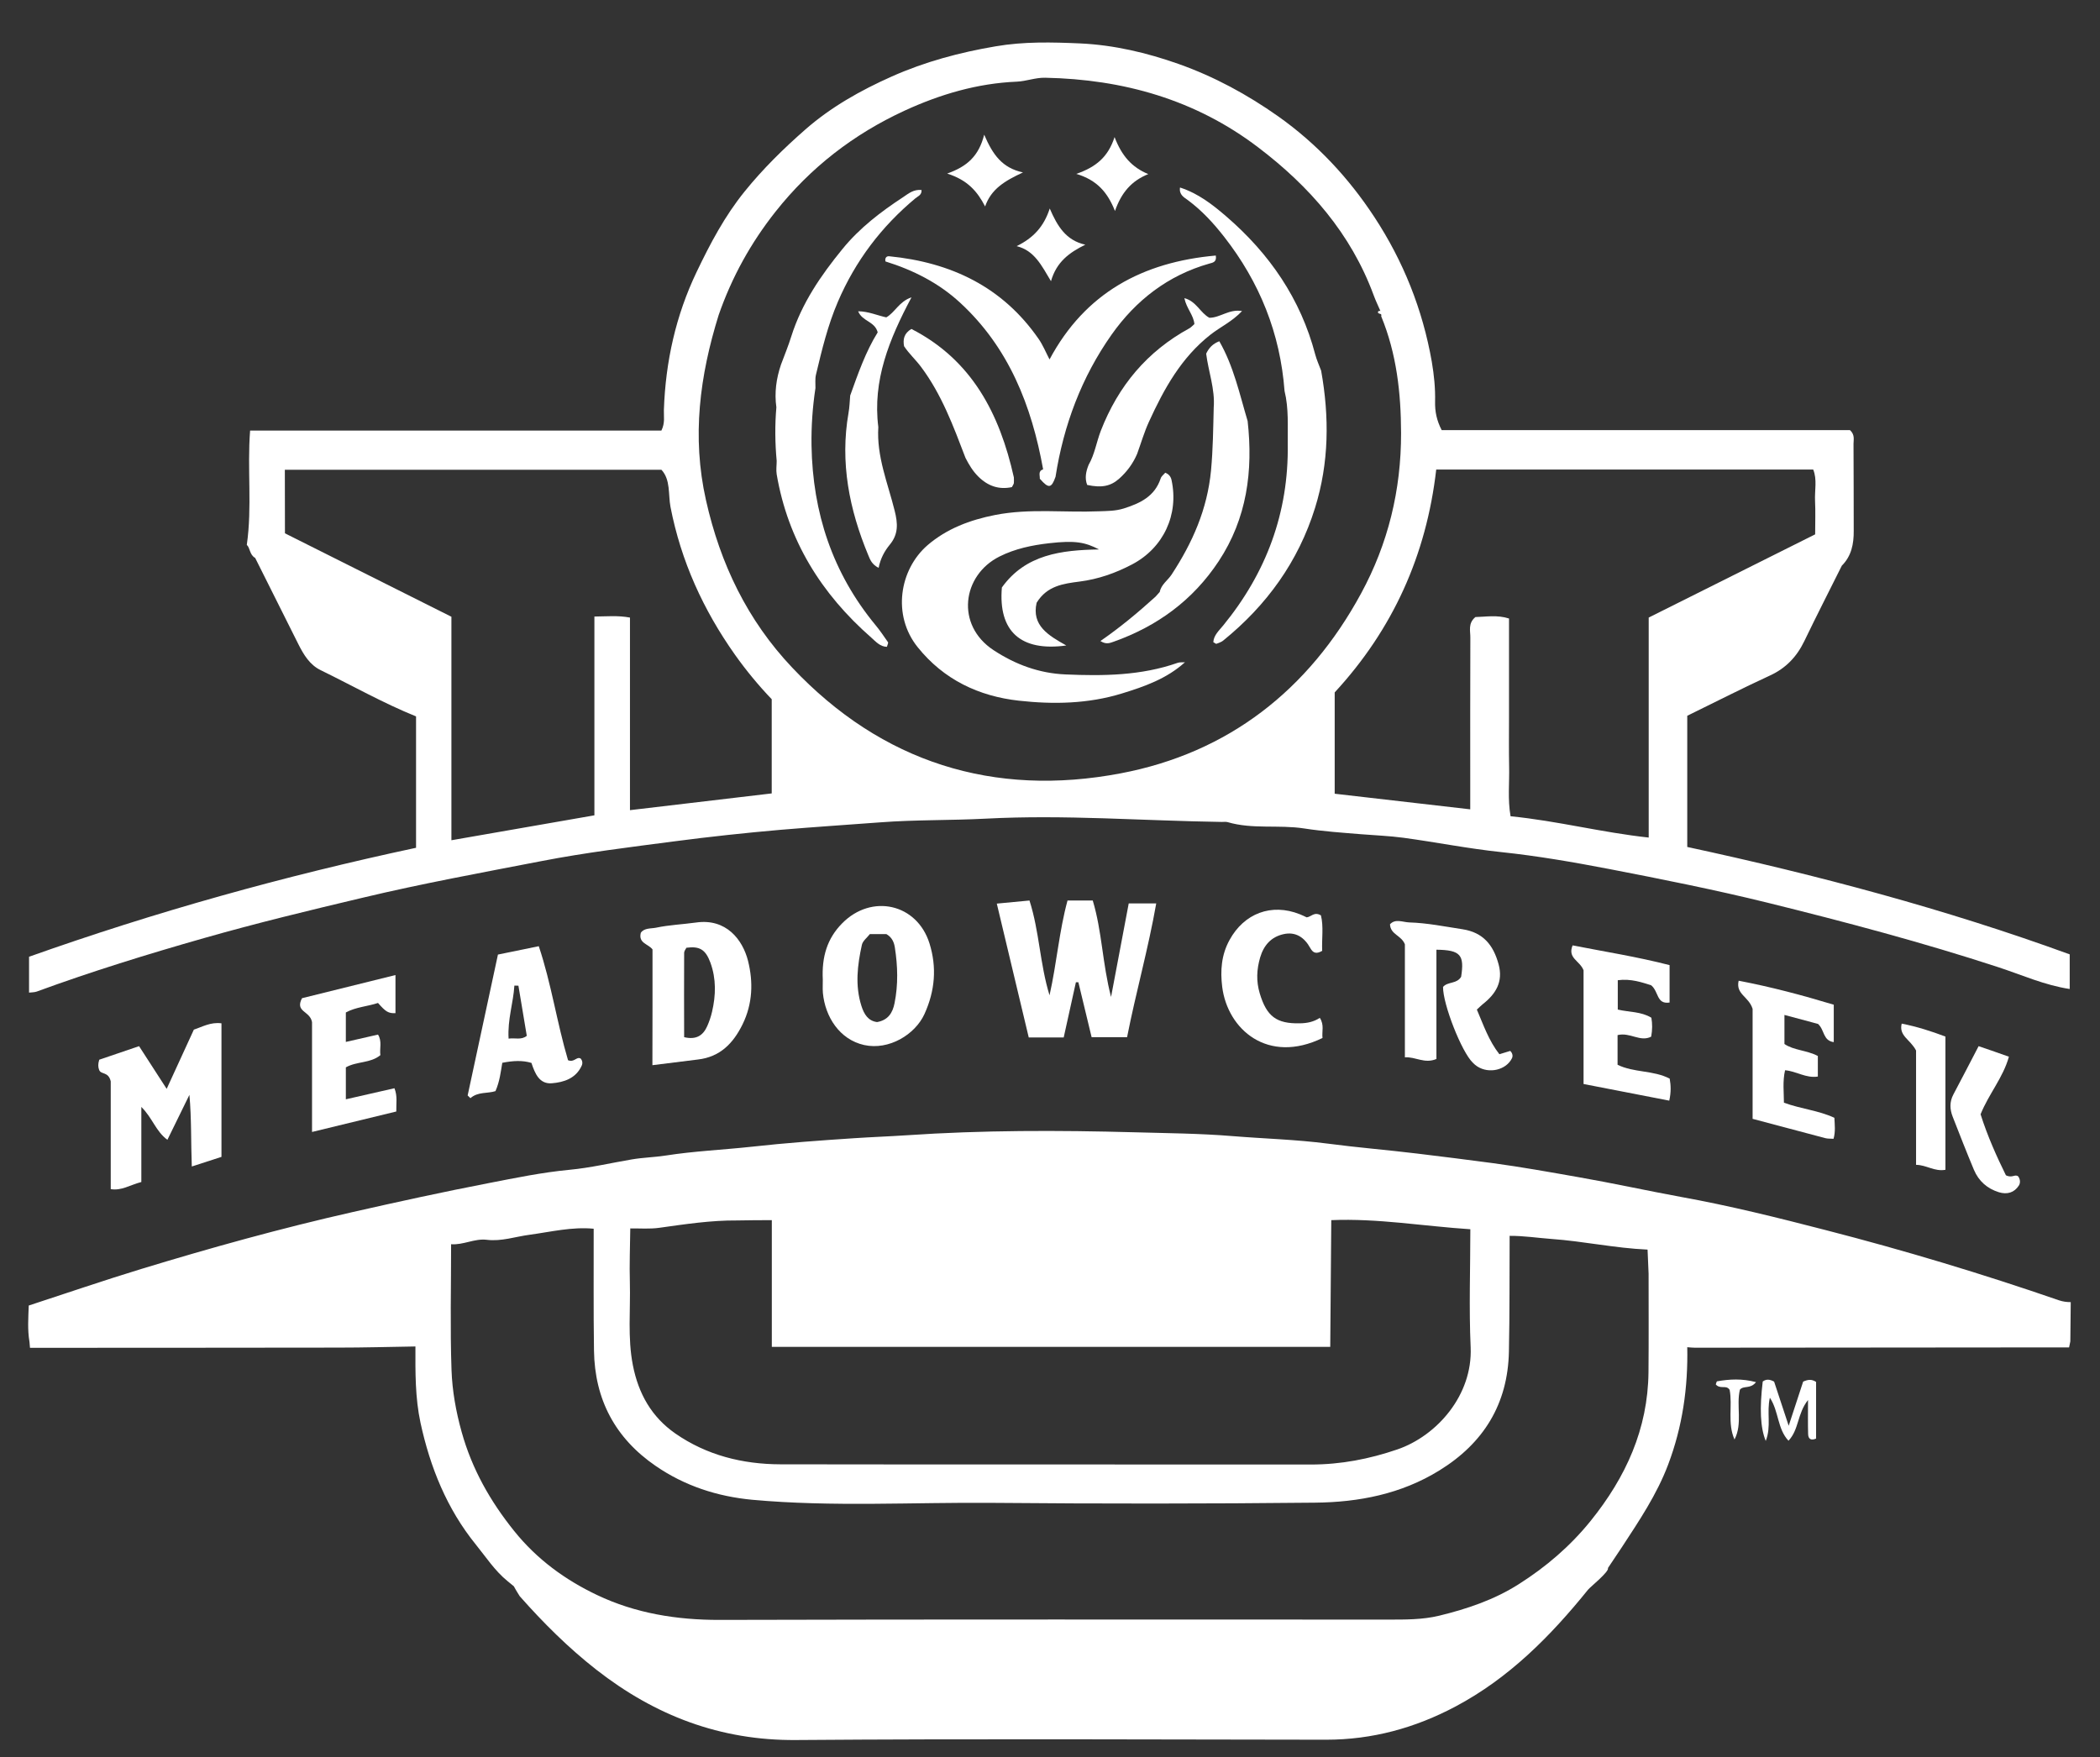 <?xml version="1.0" encoding="utf-8"?>
<!-- Generator: Adobe Illustrator 26.3.1, SVG Export Plug-In . SVG Version: 6.00 Build 0)  -->
<svg version="1.1" id="Layer_1" xmlns="http://www.w3.org/2000/svg" xmlns:xlink="http://www.w3.org/1999/xlink" x="0px" y="0px" viewBox="0 0 203.11 170" style="enable-background:new 0 0 203.11 170;" xml:space="preserve">
  <rect x="0" y="0" width="203.11" height="170" fill="#333333" stroke="none"/>
  <style type="text/css">
	.st0{fill:#FFFFFF;}
</style>
  <g>
    <path class="st0" d="M19.72,90.75c5.08-1.45,10.21-2.69,15.36-3.91c5.74-1.37,11.54-2.43,17.33-3.55c4.23-0.82,8.51-1.34,12.79-1.9
		c3.43-0.45,6.86-0.82,10.31-1.12c3.2-0.27,6.41-0.48,9.62-0.72c3.4-0.26,6.83-0.18,10.25-0.36c7.6-0.4,15.2,0.21,22.8,0.32
		c0.19,0,0.39-0.03,0.56,0.02c2.41,0.71,4.93,0.23,7.39,0.61c1.81,0.28,3.69,0.41,5.54,0.56c1.35,0.11,2.72,0.16,4.06,0.34
		c3.17,0.43,6.32,1.06,9.49,1.39c3.5,0.37,6.96,0.97,10.4,1.63c5.12,0.99,10.24,2.01,15.32,3.26c7.52,1.86,15,3.84,22.36,6.25
		c2.28,0.75,4.48,1.74,6.88,2.1c0-1.05,0-2.11,0-3.35c-12.01-4.38-24.42-7.68-36.99-10.39c0-4.33,0-8.51,0-12.69
		c2.66-1.3,5.3-2.65,7.99-3.89c1.55-0.71,2.6-1.82,3.33-3.33c1.18-2.45,2.42-4.87,3.63-7.3c0.93-0.93,1.16-2.1,1.15-3.36
		c-0.01-2.81,0-5.62-0.02-8.42c0-0.41,0.15-0.88-0.34-1.33c-13.11,0-26.32,0-39.49,0c-0.49-0.94-0.66-1.81-0.64-2.76
		c0.03-1.3-0.1-2.57-0.32-3.87c-0.89-5.06-2.75-9.71-5.55-13.98c-2.5-3.81-5.57-7.1-9.31-9.75c-2.99-2.11-6.18-3.84-9.62-5.06
		c-3.08-1.09-6.27-1.84-9.52-1.99c-2.72-0.12-5.44-0.19-8.18,0.28c-3.48,0.59-6.84,1.49-10.05,2.92c-3.01,1.34-5.87,2.95-8.35,5.12
		c-2.1,1.84-4.1,3.8-5.87,5.99c-1.93,2.38-3.34,5.05-4.65,7.79c-2.02,4.22-3.01,8.69-3.17,13.36c-0.02,0.61,0.13,1.24-0.24,1.99
		c-13.21,0-26.47,0-39.78,0c-0.29,3.76,0.21,7.37-0.32,11.06c0.32,0.27,0.26,0.96,0.81,1.26c1.39,2.78,2.78,5.57,4.18,8.35
		c0.51,1.01,1.1,2,2.16,2.51c3.07,1.5,6.05,3.19,9.22,4.47c0,4.22,0,8.44,0,12.71C27.42,84.75,15,88.22,2.81,92.55
		c0,1.25,0,2.36,0,3.47c0.25-0.03,0.51-0.02,0.74-0.1C8.87,93.97,14.28,92.3,19.72,90.75z M138.91,45.42c12.17,0,24.27,0,36.46,0
		c0.4,0.96,0.13,2.02,0.18,3.05c0.05,0.99,0.01,1.99,0.01,3.22c-5.29,2.64-10.63,5.31-16.1,8.05c0,7,0,14.03,0,21.28
		c-4.55-0.49-8.82-1.61-13.36-2.06c-0.29-1.65-0.1-3.26-0.14-4.85c-0.03-1.56-0.01-3.12-0.01-4.68c0-1.62,0-3.25,0-4.87
		c0-1.56,0-3.11,0-4.73c-1.15-0.37-2.25-0.16-3.25-0.14c-0.74,0.61-0.48,1.35-0.49,2c-0.02,4.87-0.01,9.74-0.01,14.61
		c0,0.61,0,1.23,0,1.99c-4.43-0.51-8.74-1.01-13.11-1.51c0-3.31,0-6.54,0-9.8C134.71,60.89,137.96,53.71,138.91,45.42z M69.51,30.47
		c1.27-3.65,3.1-6.97,5.51-10.01c3.39-4.28,7.56-7.49,12.48-9.76c3.44-1.58,7.03-2.64,10.84-2.8c0.93-0.04,1.79-0.4,2.75-0.38
		c7.55,0.15,14.53,2.12,20.58,6.72c4.97,3.77,8.99,8.35,11.19,14.32c0.19,0.52,0.43,1.01,0.65,1.52c0.01,0.05,0.01,0.1,0.02,0.16
		c-0.01-0.05-0.02-0.1-0.02-0.16c-0.15-0.03-0.26,0.03-0.23,0.17c0.02,0.07,0.19,0.1,0.29,0.14c0.04,0.07,0.04,0.14,0.02,0.21
		c1.49,3.62,1.91,7.41,1.92,11.29c0.01,5.51-1.25,10.7-3.87,15.52c-5.07,9.35-12.86,15.43-23.26,17.4
		c-12.27,2.33-23.08-1.04-31.76-10.23c-4.32-4.56-6.96-10.03-8.34-16.2C66.9,42.24,67.68,36.34,69.51,30.47z M27.55,45.44
		c12.16,0,24.25,0,36.42,0c0.9,0.96,0.65,2.38,0.88,3.6c1.02,5.25,3.17,9.96,6.24,14.3c1.08,1.52,2.26,2.95,3.55,4.3
		c0,3.01,0,5.99,0,9.11c-4.53,0.53-9.03,1.06-13.71,1.62c0-6.26,0-12.41,0-18.63c-1.19-0.22-2.22-0.11-3.44-0.1
		c0,6.4,0,12.73,0,19.23c-4.66,0.81-9.17,1.6-13.83,2.41c0-7.21,0-14.37,0-21.62c-5.43-2.72-10.78-5.41-16.1-8.07
		C27.55,49.49,27.55,47.51,27.55,45.44z" />
    <path class="st0" d="M199.16,125.79c-7.44-2.57-14.97-4.84-22.59-6.8c-4.64-1.2-9.29-2.36-14.01-3.21
		c-3.32-0.61-6.62-1.34-9.96-1.92c-2.72-0.48-5.45-0.97-8.18-1.34c-2.44-0.33-4.9-0.63-7.35-0.93c-2.87-0.35-5.76-0.58-8.63-0.96
		c-3.06-0.4-6.16-0.48-9.24-0.73c-3.15-0.26-6.33-0.28-9.49-0.37c-7.35-0.2-14.7-0.21-22.04,0.29c-1.67,0.11-3.34,0.17-5,0.28
		c-3.34,0.22-6.66,0.46-9.99,0.83c-2.76,0.3-5.55,0.42-8.29,0.85c-1.1,0.17-2.21,0.19-3.31,0.38c-2,0.34-3.98,0.81-6,1
		c-2.65,0.25-5.25,0.79-7.83,1.29c-4.4,0.85-8.78,1.81-13.15,2.8c-6.9,1.56-13.7,3.45-20.46,5.51c-3.64,1.11-7.24,2.35-10.86,3.53
		c-0.04,1.17-0.13,2.34,0.07,3.51c0.01,0.18,0.03,0.35,0.05,0.58c0.34,0,0.65,0,0.96,0c9.61-0.01,19.23,0,28.84-0.02
		c2.49,0,4.99-0.07,7.48-0.11c-0.01,2.47-0.03,4.96,0.49,7.38c0.93,4.3,2.56,8.34,5.35,11.78c0.98,1.21,1.84,2.54,3.07,3.54
		l0.61,0.5c0.18,0.35,0.57,0.96,0.57,0.96c2.27,2.57,4.7,4.99,7.41,7.11c5.67,4.43,11.98,6.86,19.31,6.8
		c17.09-0.13,34.19-0.05,51.28-0.03c4.46,0,8.61-1.14,12.52-3.22c5.17-2.75,9.18-6.8,12.81-11.3c0.19-0.24,2.07-1.75,1.92-2.09
		c0.45-0.66,0.89-1.32,1.33-1.99c1.68-2.57,3.39-5.1,4.49-8.01c1.39-3.68,1.93-7.46,1.85-11.36c0.25,0.02,0.5,0.05,0.75,0.05
		c11.68-0.01,23.36-0.02,35.04-0.03c0.37,0,0.74,0,1.14,0c0.05-0.23,0.08-0.41,0.12-0.58c0.01-1.27,0.02-2.53,0.04-3.8
		C199.88,125.96,199.53,125.91,199.16,125.79z M74.65,118.03c0,4.04,0,8.09,0,12.26c18.03,0,35.94,0,54.01,0
		c0.03-4.09,0.07-8.18,0.1-12.26c4.51-0.19,8.97,0.59,13.45,0.88c0,3.81-0.14,7.62,0.03,11.42c0.2,4.62-3.25,8.56-7.09,9.88
		c-2.72,0.93-5.47,1.46-8.35,1.46c-17.11-0.02-34.22,0.01-51.32-0.02c-3.65-0.01-7.12-0.87-10.16-2.98c-2.3-1.6-3.57-3.85-4.11-6.61
		c-0.52-2.66-0.22-5.33-0.29-8c-0.05-1.74,0.02-3.49,0.04-5.23c0.94-0.01,1.89,0.07,2.81-0.06c2.5-0.35,5-0.73,7.53-0.71
		C72.4,118.04,73.53,118.03,74.65,118.03C74.68,117.78,74.68,117.78,74.65,118.03z M159.44,132.75c-0.06,5.49-2.19,10.15-5.6,14.38
		c-1.98,2.45-4.31,4.44-6.94,6.11c-2.37,1.51-4.98,2.39-7.69,3.05c-1.65,0.4-3.32,0.38-4.99,0.38c-21.54,0-43.08-0.03-64.61,0.03
		c-4.16,0.01-8.16-0.64-11.87-2.41c-3.07-1.46-5.81-3.45-8.01-6.19c-2.33-2.9-4.08-6-5.08-9.58c-0.55-1.97-0.91-3.98-0.98-5.99
		c-0.14-4.05-0.04-8.11-0.04-12.17c1.18,0.09,2.26-0.57,3.44-0.43c1.43,0.18,2.79-0.31,4.18-0.49c2.05-0.28,4.07-0.78,6.17-0.58
		c0.01,3.93-0.03,7.86,0.03,11.79c0.07,4.73,2.05,8.47,5.97,11.16c2.81,1.93,5.95,2.95,9.33,3.27c7.78,0.71,15.57,0.23,23.35,0.3
		c10.36,0.09,20.72,0.09,31.08-0.02c4.23-0.04,8.34-0.83,12.04-3.12c4.28-2.64,6.61-6.43,6.72-11.47c0.08-3.74,0.05-7.48,0.07-11.22
		c1.36-0.01,2.7,0.2,4.04,0.3c3.1,0.22,6.14,0.89,9.3,1.03l0.1,2.33C159.45,126.38,159.47,129.56,159.44,132.75z" />
    <path class="st0" d="M174.4,133.65c-0.4,1.23-0.84,2.56-1.4,4.27c-0.55-1.67-0.99-3-1.41-4.27c-0.42-0.23-0.76-0.26-1.1-0.01
		c-0.31,2.57-0.24,4.45,0.29,5.75c0.56-1.41,0.07-2.77,0.4-4.18c0.88,1.33,0.71,2.99,1.8,4.16c1.03-1.09,0.84-2.62,1.89-3.94
		c0,1.32-0.02,2.3,0.01,3.29c0.01,0.47,0.27,0.66,0.77,0.44c0-1.83,0-3.68,0-5.48C175.24,133.41,174.89,133.43,174.4,133.65z" />
    <path class="st0" d="M166.08,133.62c-0.06,0.01-0.09,0.2-0.13,0.3c0.17,0.21,0.41,0.26,0.66,0.26c0.24,0,0.5-0.02,0.68,0.27
		c0.29,1.55-0.23,3.22,0.47,4.8c0.8-1.55,0.15-3.25,0.52-4.82c0.36-0.43,1.01-0.03,1.56-0.73
		C168.48,133.34,167.28,133.41,166.08,133.62z" />
    <path class="st0" d="M105.69,87.11c-0.81,0-1.55,0-2.44,0c-0.81,2.97-1.04,6.05-1.74,9.17c-0.94-3.05-0.98-6.19-1.94-9.17
		c-1.09,0.1-2.05,0.19-3.16,0.3c1.05,4.4,2.08,8.69,3.09,12.95c1.19,0,2.18,0,3.38,0c0.41-1.86,0.8-3.6,1.18-5.34
		c0.08,0,0.16,0,0.24,0c0.43,1.78,0.86,3.56,1.28,5.31c1.21,0,2.3,0,3.43,0c0.86-4.36,2.05-8.55,2.82-12.94c-0.95,0-1.69,0-2.66,0
		c-0.55,2.89-1.1,5.83-1.71,9.05C106.62,93.21,106.59,90.09,105.69,87.11z" />
    <path class="st0" d="M13.67,114.34c0-2.43,0-4.73,0-7.26c1.08,1.06,1.39,2.35,2.52,3.18c0.74-1.51,1.44-2.93,2.13-4.35
		c0.21,2.32,0.14,4.58,0.23,6.93c1.12-0.36,1.99-0.64,2.87-0.93c0-4.33,0-8.6,0-12.92c-1.05-0.14-1.85,0.34-2.67,0.61
		c-0.89,1.93-1.74,3.78-2.63,5.73c-0.94-1.45-1.81-2.79-2.67-4.13c-1.37,0.47-2.64,0.9-3.85,1.31c-0.13,0.41-0.12,0.71-0.01,0.99
		c0.18,0.48,0.89,0.13,1.12,1.1c0,3.18,0,6.79,0,10.43C11.76,115.2,12.54,114.64,13.67,114.34z" />
    <path class="st0" d="M139.57,95.47c-0.02,1.67,1.8,6.3,2.88,7.33c0.13,0.13,0.27,0.26,0.43,0.36c1.14,0.74,2.8,0.35,3.36-0.8
		c0.1-0.21,0.05-0.49-0.17-0.7c-0.33,0.1-0.67,0.2-1.05,0.32c-1.03-1.31-1.54-2.83-2.18-4.32c0.21-0.19,0.38-0.36,0.57-0.52
		c1.26-0.99,2-2.17,1.53-3.87c-0.5-1.83-1.47-3.07-3.49-3.38c-1.71-0.26-3.42-0.61-5.15-0.66c-0.62-0.02-1.34-0.39-1.86,0.18
		c0.04,1,1.1,1.06,1.44,1.94c0,3.49,0,7.15,0,10.93c1.03-0.07,1.9,0.65,3.05,0.16c0-3.52,0-7.05,0-10.57
		c2.33,0.03,2.72,0.5,2.39,2.62C140.9,95.2,140.01,94.94,139.57,95.47z" />
    <path class="st0" d="M63.1,103.04c1.61-0.2,3.01-0.38,4.41-0.55c2.13-0.25,3.4-1.55,4.31-3.4c0.98-2,1.04-4.1,0.53-6.14
		c-0.52-2.05-2.11-4.13-5.03-3.71c-1.29,0.18-2.6,0.23-3.87,0.5c-0.49,0.1-1.14,0.01-1.47,0.49c-0.26,1.02,0.72,1.07,1.13,1.61
		c0,1.78,0,3.59,0,5.39C63.1,99.09,63.1,100.96,63.1,103.04z M66.17,92.17c0-0.17,0.14-0.34,0.22-0.49
		c1.28-0.17,1.85,0.17,2.32,1.44c0.57,1.56,0.53,3.16,0.16,4.75c-0.11,0.48-0.27,0.95-0.47,1.4c-0.4,0.89-1.05,1.34-2.23,1.06
		C66.16,97.51,66.16,94.84,66.17,92.17z" />
    <path class="st0" d="M79.59,96.06c0.22,2.3,1.61,4.5,3.99,5.03c2.4,0.53,4.93-1.02,5.83-2.99c1.03-2.26,1.21-4.53,0.49-6.84
		c-1.21-3.86-5.61-4.83-8.45-1.94c-1.45,1.47-1.98,3.24-1.87,5.45C79.59,95.07,79.55,95.57,79.59,96.06z M83.36,91.4
		c0.08-0.38,0.5-0.69,0.77-1.04c0.7,0,1.2,0,1.6,0c0.57,0.32,0.75,0.84,0.82,1.3c0.28,1.79,0.33,3.59-0.03,5.38
		c-0.18,0.92-0.61,1.64-1.69,1.83c-0.86-0.11-1.26-0.75-1.52-1.58C82.69,95.32,82.93,93.35,83.36,91.4z" />
    <path class="st0" d="M161.45,106.47c0.18-0.81,0.16-1.47,0.04-2.13c-1.61-0.83-3.46-0.56-5.04-1.34c0-0.97,0-1.89,0-2.87
		c1.22-0.3,2.18,0.7,3.25,0.15c0.12-0.64,0.12-1.25,0.02-1.83c-1-0.61-2.15-0.53-3.25-0.79c0-0.99,0-1.9,0-2.84
		c1.28-0.17,2.37,0.22,3.23,0.49c0.75,0.62,0.5,1.86,1.78,1.67c0-1.2,0-2.37,0-3.62c-3.14-0.81-6.28-1.3-9.38-1.91
		c-0.51,1.25,0.69,1.46,1.06,2.41c0,3.47,0,7.19,0,11C155.96,105.41,158.67,105.93,161.45,106.47z" />
    <path class="st0" d="M54.94,102.56c-1.08-3.64-1.62-7.43-2.83-11.03c-1.39,0.29-2.65,0.55-3.95,0.81
		c-0.98,4.58-1.96,9.11-2.93,13.63c0.09,0.09,0.18,0.17,0.27,0.26c0.73-0.64,1.65-0.43,2.42-0.68c0.41-0.93,0.51-1.85,0.66-2.74
		c1.02-0.2,1.93-0.26,2.82,0.01c0.34,1.03,0.77,2.06,1.96,1.97c1.16-0.09,2.34-0.46,2.9-1.7c0.1-0.21,0.09-0.49-0.11-0.7
		C55.75,102.19,55.55,102.8,54.94,102.56z M49.19,100.47c-0.11-1.86,0.46-3.46,0.56-5.13c0.13,0,0.26,0.01,0.39,0.01
		c0.27,1.61,0.54,3.22,0.81,4.85C50.42,100.63,49.83,100.38,49.19,100.47z" />
    <path class="st0" d="M38.15,105.27c-1.57,0.36-3.1,0.71-4.7,1.07c0-1.12,0-2.09,0-3.09c1.06-0.6,2.37-0.38,3.34-1.18
		c-0.09-0.66,0.18-1.34-0.23-1.99c-1.05,0.24-2.04,0.47-3.11,0.71c0-1.04,0-1.9,0-2.85c0.97-0.53,2.1-0.58,3.11-0.92
		c0.76,0.87,1.01,1.01,1.69,0.99c0-1.16,0-2.32,0-3.69c-3.17,0.78-6.19,1.53-9.04,2.24c-0.71,1.36,0.78,1.2,0.97,2.32
		c0,3.18,0,6.79,0,10.62c2.85-0.69,5.47-1.33,8.15-1.98C38.31,106.71,38.46,106.05,38.15,105.27z" />
    <path class="st0" d="M176.55,110.1c0.23,0.06,0.47,0.04,0.79,0.06c0.2-0.71,0.11-1.37,0.08-2.03c-1.55-0.72-3.17-0.84-4.88-1.46
		c0-0.97-0.14-2.05,0.11-3.14c1.1,0.09,2.01,0.79,3.17,0.61c0-0.72,0-1.37,0-1.99c-1.09-0.57-2.33-0.54-3.23-1.16
		c0-0.96,0-1.82,0-2.81c1.21,0.32,2.32,0.62,3.25,0.87c0.65,0.6,0.46,1.61,1.52,1.76c0-1.23,0-2.38,0-3.62
		c-3.05-0.92-6.09-1.73-9.2-2.32c-0.3,1.32,0.97,1.51,1.35,2.72c0,3.24,0,6.9,0,10.64C171.92,108.87,174.23,109.49,176.55,110.1z" />
    <path class="st0" d="M127.65,98.46c-0.58,0.39-1.23,0.52-1.92,0.53c-2.28,0.05-3.22-0.67-3.89-2.9c-0.35-1.18-0.3-2.3,0.04-3.47
		c0.35-1.18,1.06-1.98,2.24-2.25c1.2-0.28,2.05,0.32,2.61,1.34c0.26,0.47,0.57,0.61,1.15,0.27c-0.05-1.14,0.15-2.35-0.12-3.43
		c-0.65-0.39-0.95,0.15-1.38,0.19c-0.21-0.1-0.43-0.21-0.66-0.3c-2.75-1.1-5.4-0.08-6.8,2.49c-0.8,1.45-0.9,2.99-0.71,4.53
		c0.52,4.13,4.41,7.52,9.7,4.95C127.84,99.76,128.1,99.15,127.65,98.46z" />
    <path class="st0" d="M191.37,101.2c-0.84,1.61-1.63,3.15-2.44,4.67c-0.38,0.72-0.35,1.43-0.07,2.15c0.67,1.72,1.35,3.45,2.06,5.15
		c0.46,1.08,1.28,1.81,2.41,2.16c0.79,0.24,1.49,0.05,1.94-0.66c0.15-0.24,0.13-0.6-0.07-0.87c-0.32-0.26-0.57,0.2-1.19-0.11
		c-0.87-1.76-1.79-3.81-2.45-5.9c0.8-1.98,2.18-3.55,2.74-5.57C193.35,101.88,192.48,101.58,191.37,101.2z" />
    <path class="st0" d="M188.16,113.16c0-4.29,0-8.56,0-12.89c-1.36-0.51-2.74-0.96-4.23-1.25c-0.29,1.2,0.82,1.51,1.39,2.6
		c0,3.5,0,7.22,0,11.06C186.33,112.69,187.1,113.35,188.16,113.16z" />
    <path class="st0" d="M113.9,64.12c-3.53,1.24-7.19,1.28-10.86,1.12c-2.53-0.11-4.82-0.95-6.95-2.35c-3.69-2.43-3.03-7.24,0.57-9.05
		c1.53-0.77,3.16-1.1,4.8-1.29c2.54-0.29,3.49-0.1,4.84,0.6c-3.64,0.06-7.11,0.48-9.4,3.68c-0.36,4.25,1.83,6.22,6.23,5.61
		c-1.73-0.97-3.37-1.93-2.87-4.13c1.01-1.66,2.62-1.85,4.14-2.05c1.82-0.23,3.49-0.82,5.09-1.66c3.05-1.6,4.54-4.83,3.82-8.16
		c-0.06-0.29-0.23-0.57-0.61-0.71c-0.14,0.17-0.37,0.33-0.44,0.55c-0.58,1.74-1.97,2.4-3.58,2.91c-0.81,0.25-1.59,0.24-2.39,0.27
		c-3.35,0.14-6.71-0.3-10.06,0.36c-2.42,0.48-4.66,1.32-6.52,2.92c-2.72,2.36-3.44,6.78-0.95,9.87c2.52,3.14,5.91,4.74,9.78,5.17
		c3.33,0.37,6.71,0.31,9.98-0.7c2.18-0.67,4.32-1.42,6.09-3.02C114.38,64.09,114.12,64.04,113.9,64.12z" />
    <path class="st0" d="M101.51,34.77c-0.36-0.69-0.64-1.39-1.06-1.99c-3.49-5.04-8.48-7.4-14.44-7.99c-0.28-0.03-0.44,0.17-0.37,0.5
		c2.67,0.83,5.14,2.07,7.22,3.99c4.72,4.35,6.92,9.97,8.03,16.12c-0.51,0.17-0.3,0.58-0.32,0.92l0.03,0.02
		c0.82,0.94,1.1,0.9,1.49-0.22c0.78-4.99,2.52-9.64,5.43-13.76c2.34-3.31,5.45-5.73,9.44-6.86c0.33-0.09,0.74-0.14,0.63-0.78
		C110.52,25.35,104.96,28.32,101.51,34.77z" />
    <path class="st0" d="M114.89,19.36c1.36,1.01,2.47,2.22,3.51,3.55c3.44,4.4,5.42,9.34,5.84,14.91c0.42,1.7,0.29,3.44,0.31,5.16
		c0.09,6.61-2.07,12.42-6.24,17.52c-0.4,0.49-0.92,0.95-0.96,1.62c0.2,0.11,0.26,0.17,0.29,0.16c0.22-0.09,0.48-0.16,0.66-0.31
		c4.21-3.41,7.27-7.64,8.89-12.84c1.36-4.37,1.39-8.8,0.59-13.27c-0.19-0.52-0.43-1.03-0.57-1.56c-1.41-5.39-4.43-9.76-8.59-13.35
		c-1.31-1.13-2.72-2.24-4.49-2.81C114.02,18.85,114.54,19.1,114.89,19.36z" />
    <path class="st0" d="M75.12,45.88c1.09,6.4,4.32,11.57,9.15,15.8c0.42,0.37,0.85,0.88,1.51,0.89c0.06-0.22,0.15-0.38,0.11-0.44
		c-0.39-0.56-0.77-1.13-1.21-1.66c-4.16-5.04-6.08-10.87-6.19-17.36c-0.03-1.87,0.1-3.73,0.38-5.57c0.01-0.43-0.05-0.88,0.05-1.3
		c0.57-2.39,1.14-4.77,2.12-7.05c1.7-3.96,4.21-7.27,7.5-10.01c0.25-0.21,0.62-0.31,0.59-0.8c-0.76-0.08-1.26,0.34-1.75,0.67
		c-2.18,1.43-4.23,2.99-5.9,5.04c-2.09,2.56-3.93,5.24-4.94,8.43c-0.29,0.93-0.66,1.83-1,2.74c-0.46,1.35-0.65,2.72-0.45,4.14
		c-0.15,1.73-0.13,3.46,0.03,5.19C75.12,45.02,75.05,45.46,75.12,45.88z" />
    <path class="st0" d="M120.67,40.73c-0.78-2.61-1.35-5.3-2.74-7.72c-0.64,0.25-1,0.64-1.27,1.2c0.21,1.72,0.87,3.42,0.73,5.22
		c-0.05,2.02-0.07,4.03-0.26,6.07c-0.36,3.78-1.8,7.01-3.82,10.09c-0.37,0.56-1,0.95-1.14,1.67c-0.13,0.15-0.27,0.3-0.4,0.45
		c-1.68,1.52-3.41,2.97-5.34,4.3c0.57,0.36,0.91,0.19,1.27,0.07c4.23-1.5,7.68-4.02,10.17-7.79
		C120.6,50.15,121.21,45.56,120.67,40.73z" />
    <path class="st0" d="M84.95,41.31c-0.57-4.51,1.05-8.49,3.21-12.55c-1.21,0.41-1.6,1.47-2.44,1.94c-0.88-0.19-1.73-0.58-2.72-0.59
		c0.39,0.99,1.61,0.96,1.89,2.04c-1.16,1.86-1.9,3.99-2.66,6.11c-0.05,0.56-0.06,1.12-0.16,1.67c-0.84,4.8,0.07,9.36,1.91,13.78
		c0.18,0.43,0.34,0.89,1,1.22c0.18-0.91,0.57-1.62,1.07-2.23c0.86-1.03,0.79-2.07,0.48-3.3C85.87,46.74,84.77,44.15,84.95,41.31z" />
    <path class="st0" d="M106.47,41.67c-0.42,1.09-0.59,2.27-1.18,3.3c-0.26,0.64-0.39,1.29-0.14,1.94c1.39,0.3,2.27,0.13,3.1-0.61
		c0.75-0.67,1.33-1.46,1.73-2.39c0.38-1.04,0.69-2.12,1.15-3.12c1.45-3.17,3.11-6.19,5.95-8.42c0.96-0.75,2.1-1.27,3.05-2.28
		c-1.25-0.22-2.11,0.65-3.16,0.65c-0.87-0.46-1.26-1.6-2.42-1.9c0.21,1.01,0.9,1.65,0.97,2.51c-0.19,0.16-0.31,0.31-0.47,0.4
		C110.94,33.99,108.16,37.33,106.47,41.67z" />
    <path class="st0" d="M88.15,31.82c-0.72,0.43-0.83,1.01-0.71,1.67c0.48,0.73,1.13,1.31,1.65,2.01c1.99,2.66,3.12,5.73,4.29,8.79
		c0.33,0.65,0.7,1.27,1.23,1.8c0.93,0.93,2.01,1.3,3.26,1.03c0.09-0.18,0.17-0.28,0.19-0.39c0.02-0.18,0-0.36,0-0.55
		C96.69,40.04,94.01,34.82,88.15,31.82z" />
    <path class="st0" d="M107.84,20.41c0.62-1.78,1.59-2.91,3.22-3.57c-1.59-0.65-2.57-1.77-3.26-3.58c-0.62,1.92-1.79,2.9-3.7,3.56
		C106.13,17.43,107.13,18.63,107.84,20.41z" />
    <path class="st0" d="M95.28,19.97c0.59-1.7,1.92-2.48,3.66-3.29c-2.02-0.44-2.92-1.72-3.75-3.65c-0.53,2.09-1.67,3.08-3.58,3.76
		C93.59,17.42,94.52,18.51,95.28,19.97z" />
    <path class="st0" d="M101.65,27.2c0.54-1.88,1.78-2.77,3.32-3.53c-1.88-0.42-2.7-1.79-3.44-3.5c-0.57,1.76-1.59,2.85-3.2,3.64
		C100.05,24.24,100.73,25.67,101.65,27.2z" />
  </g>
</svg>